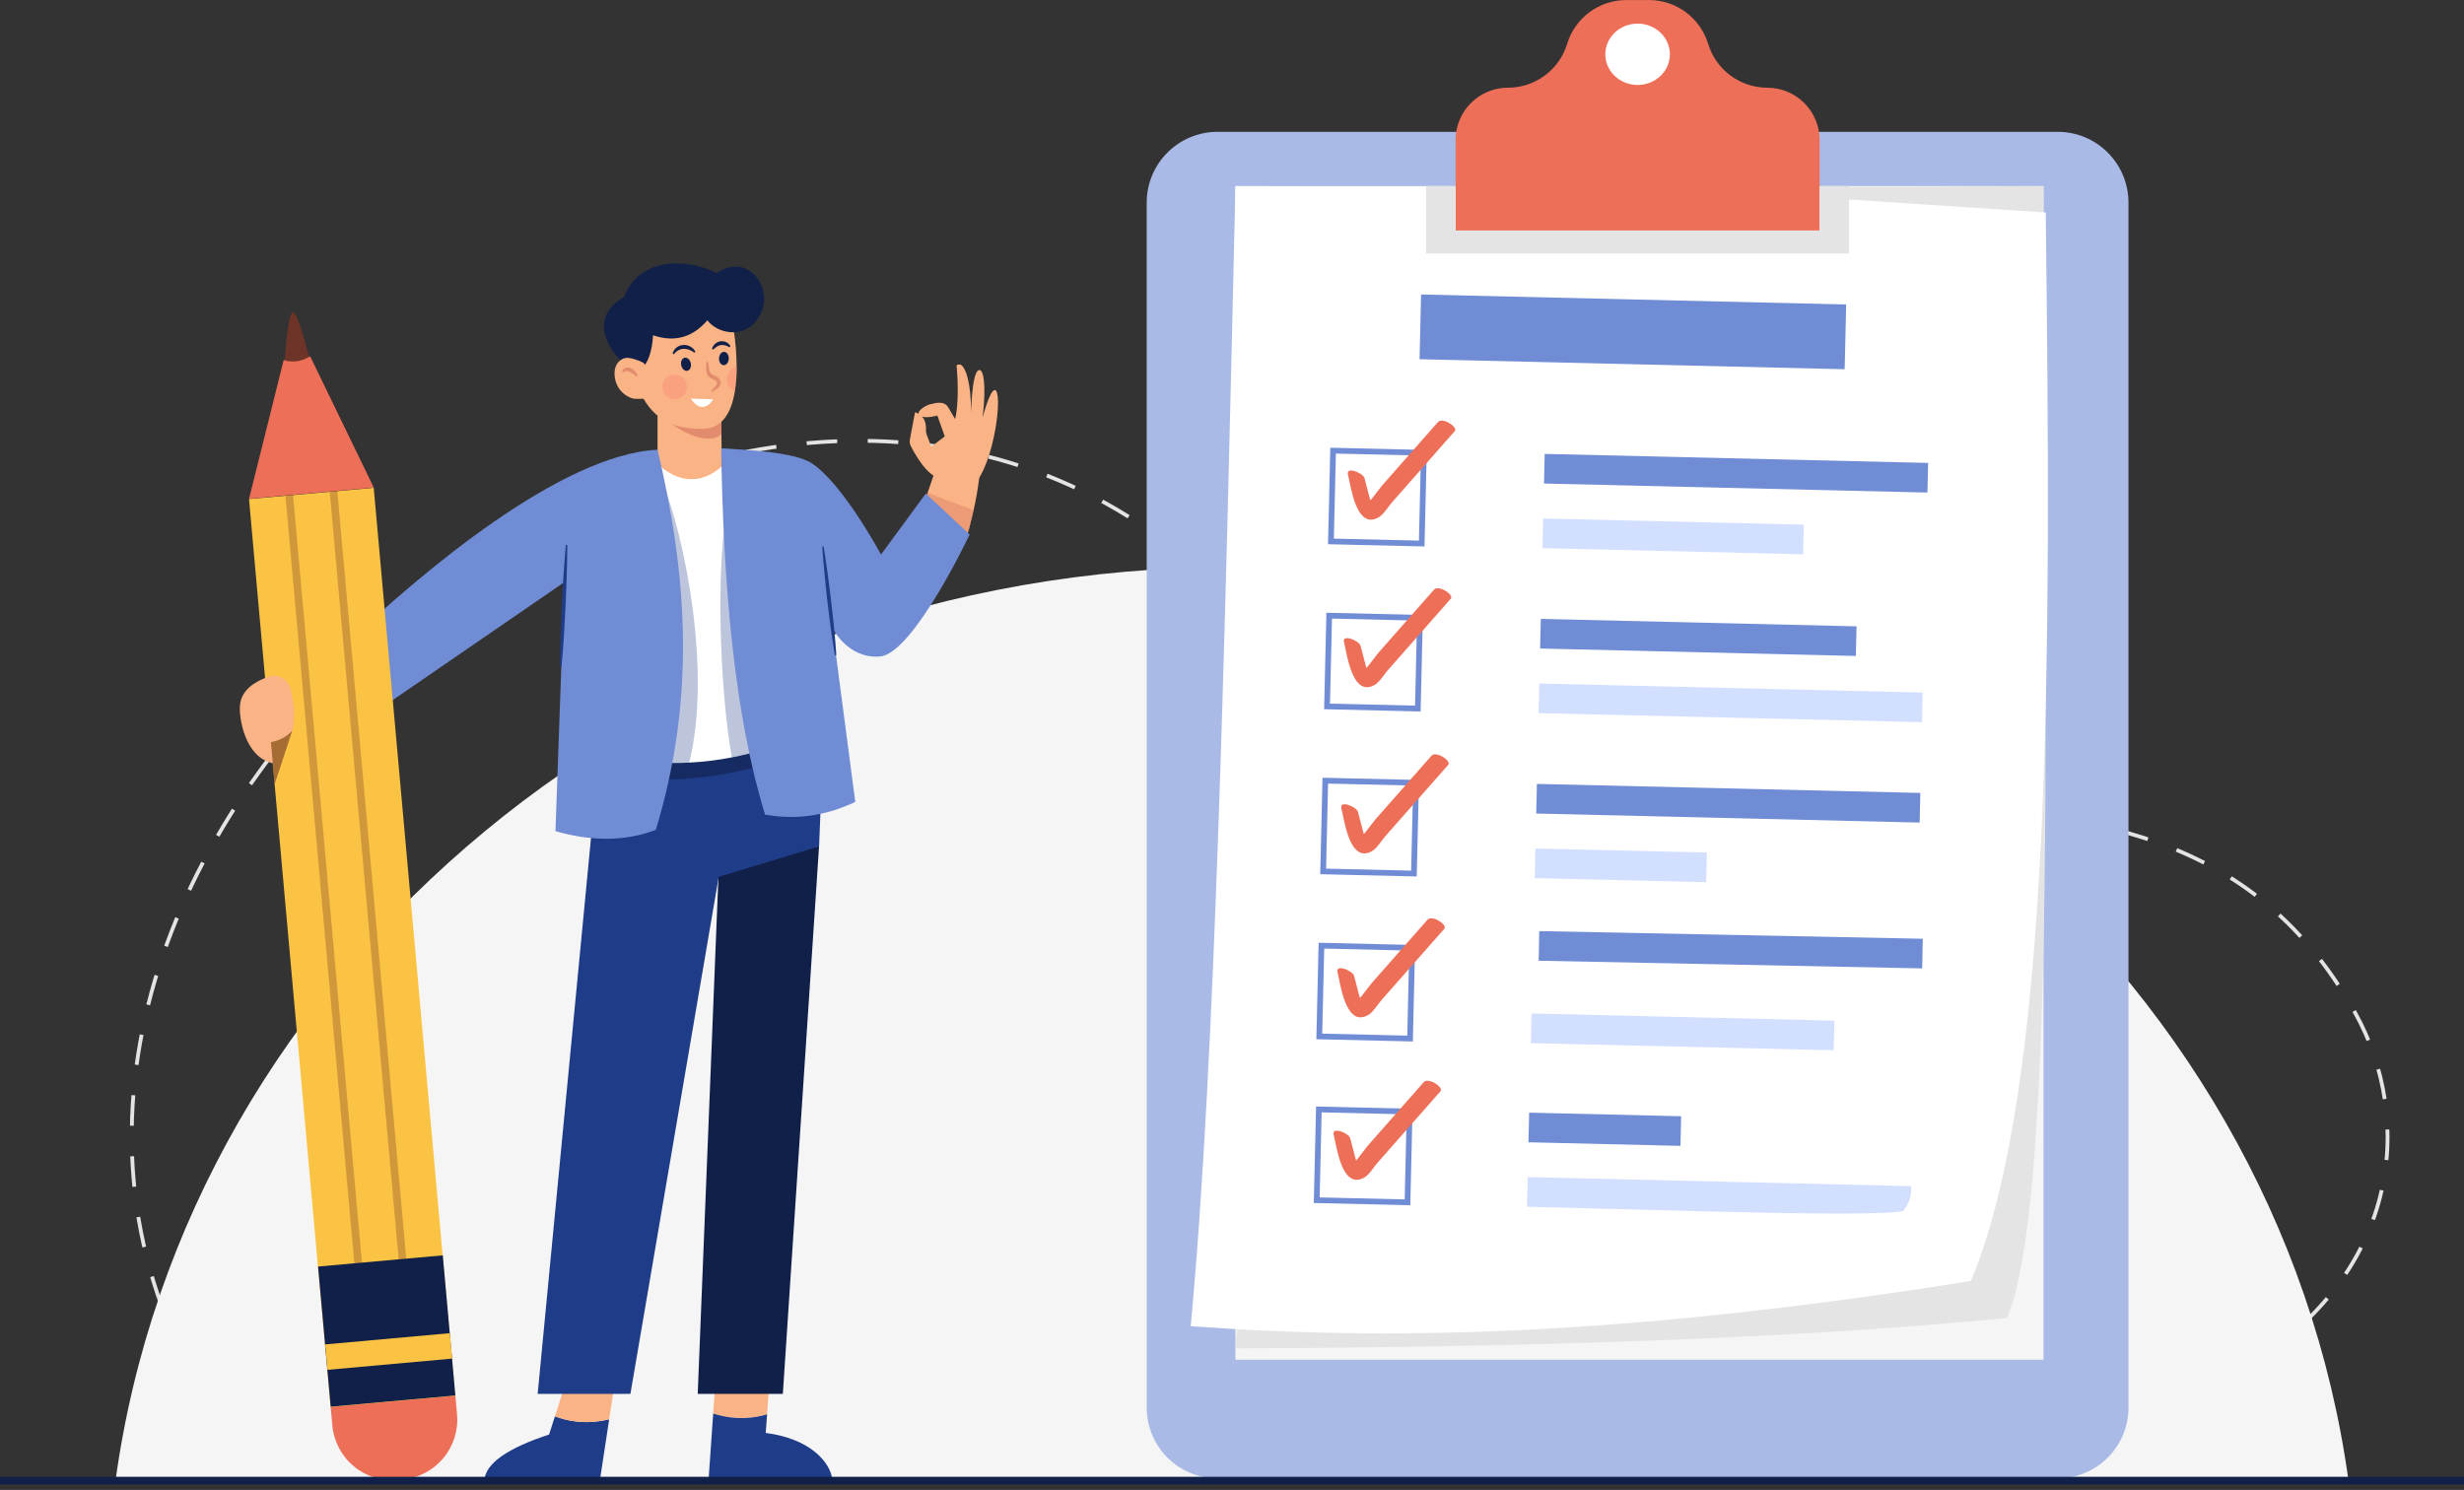 <svg width="420" height="254" viewBox="0 0 420 254" fill="none" xmlns="http://www.w3.org/2000/svg">
<rect x="0" y="0" width="420" height="254" fill="#333333" stroke="none"/>
<g clip-path="url(#clip0_728_5566)">
<path d="M401.441 172.66C421.787 209.07 392.345 280.508 205.619 230.861C111.998 205.968 42.061 262.046 27.654 222.902C-5.911 131.729 131.172 26.264 207.401 99.894C277.08 167.198 364.409 106.393 401.441 172.66Z" stroke="#E4E4E4" stroke-width="0.65" stroke-miterlimit="10" stroke-dasharray="5.21 5.21"/>
<path d="M400.365 252.807H19.637C31.552 164.775 112.23 96.681 209.994 96.681C307.759 96.681 388.45 164.775 400.365 252.807Z" fill="#F6F5F5"/>
<path d="M350.737 22.473H207.532C200.865 22.473 195.461 27.877 195.461 34.544V239.961C195.461 246.628 200.865 252.032 207.532 252.032H350.737C357.404 252.032 362.808 246.628 362.808 239.961V34.544C362.808 27.877 357.404 22.473 350.737 22.473Z" fill="#A9BAE6"/>
<path d="M348.326 31.724H210.586V231.808H348.326V31.724Z" fill="#F6F5F5"/>
<path d="M348.323 31.726C348.366 109.746 350.885 203.845 342.12 224.682C303.518 228.444 258.319 229.651 210.582 229.88L228.728 32.328L348.323 31.726Z" fill="#E4E4E4"/>
<path d="M335.956 218.375C275.789 228.004 235.58 228.512 202.961 226.09C207.184 181.1 208.881 106.357 210.587 31.734L283.088 31.896L348.706 36.227C349.658 113.677 349.762 185.219 335.956 218.375Z" fill="white"/>
<path d="M314.689 51.911L242.23 50.204L241.97 61.241L314.429 62.948L314.689 51.911Z" fill="#708CD5"/>
<path d="M328.659 78.92L263.301 77.38L263.182 82.432L328.54 83.972L328.659 78.92Z" fill="#708CD5"/>
<path d="M307.464 89.442L263.039 88.394L262.92 93.446L307.344 94.493L307.464 89.442Z" fill="#D3DFFF"/>
<path d="M242.703 77.192L227.23 76.827L226.866 92.3L242.339 92.664L242.703 77.192Z" fill="white" stroke="#708CD5" stroke-width="0.975" stroke-miterlimit="10"/>
<path d="M229.76 80.873C230.238 82.702 231.12 90.362 234.958 88.219C235.843 87.732 236.592 86.419 237.253 85.669L240.826 81.609L247.963 73.505C248.574 72.812 245.881 71.069 245.116 71.945L238.77 79.148L235.598 82.75C234.864 83.584 233.161 86.27 232.078 86.509L233.855 87.082C234.272 87.427 233.496 84.992 233.478 84.927C233.184 83.796 232.888 82.666 232.593 81.537C232.349 80.603 229.403 79.481 229.765 80.865L229.76 80.873Z" fill="#EE6F57"/>
<path d="M316.458 106.778L262.637 105.509L262.518 110.561L316.339 111.829L316.458 106.778Z" fill="#708CD5"/>
<path d="M327.733 118.066L262.375 116.525L262.256 121.577L327.614 123.117L327.733 118.066Z" fill="#D3DFFF"/>
<path d="M242.039 105.322L226.566 104.958L226.202 120.43L241.675 120.795L242.039 105.322Z" fill="white" stroke="#708CD5" stroke-width="0.975" stroke-miterlimit="10"/>
<path d="M229.084 109.438C229.562 111.267 230.444 118.928 234.282 116.786C235.167 116.298 235.916 114.986 236.577 114.234L240.15 110.183L247.287 102.078C247.898 101.387 245.205 99.65 244.44 100.519C242.325 102.921 240.21 105.322 238.094 107.723L234.922 111.325C234.188 112.158 232.485 114.845 231.402 115.084L233.179 115.657C233.598 116.001 232.82 113.567 232.802 113.5C232.509 112.372 232.214 111.242 231.917 110.112C231.673 109.178 228.729 108.056 229.089 109.438H229.084Z" fill="#EE6F57"/>
<path d="M327.331 135.18L261.973 133.64L261.854 138.691L327.212 140.232L327.331 135.18Z" fill="#708CD5"/>
<path d="M290.944 145.343L261.715 144.654L261.596 149.706L290.825 150.395L290.944 145.343Z" fill="#D3DFFF"/>
<path d="M241.375 133.451L225.902 133.087L225.538 148.559L241.011 148.924L241.375 133.451Z" fill="white" stroke="#708CD5" stroke-width="0.975" stroke-miterlimit="10"/>
<path d="M228.637 137.769C229.115 139.598 229.997 147.258 233.835 145.115C234.718 144.628 235.469 143.316 236.13 142.565L239.703 138.505L246.85 130.4C247.459 129.708 244.767 127.964 244.001 128.841L237.657 136.044L234.484 139.647C233.75 140.48 232.048 143.166 230.965 143.405L232.742 143.979C233.159 144.323 232.383 141.888 232.365 141.823C232.069 140.693 231.774 139.563 231.48 138.433C231.236 137.5 228.29 136.377 228.652 137.761L228.637 137.769Z" fill="#EE6F57"/>
<path d="M327.747 160.039L262.371 158.731L262.27 163.784L327.646 165.092L327.747 160.039Z" fill="#708CD5"/>
<path d="M312.681 174L261.051 172.783L260.932 177.835L312.562 179.052L312.681 174Z" fill="#D3DFFF"/>
<path d="M240.715 161.58L225.242 161.216L224.878 176.689L240.35 177.053L240.715 161.58Z" fill="white" stroke="#708CD5" stroke-width="0.975" stroke-miterlimit="10"/>
<path d="M227.977 165.714C228.455 167.542 229.337 175.204 233.175 173.062C234.06 172.574 234.809 171.262 235.47 170.51L239.043 166.449L246.182 158.346C246.791 157.654 244.099 155.918 243.333 156.787L236.989 163.99L233.816 167.591C233.082 168.424 231.38 171.112 230.297 171.351L232.074 171.925C232.491 172.267 231.715 169.834 231.697 169.768L230.812 166.378C230.568 165.444 227.622 164.323 227.984 165.705L227.977 165.714Z" fill="#EE6F57"/>
<path d="M286.559 190.296L260.652 189.686L260.533 194.737L286.44 195.348L286.559 190.296Z" fill="#708CD5"/>
<path d="M325.762 202.213L260.404 200.675L260.285 205.726C285.571 206.319 317.768 207.513 324.338 206.496C325.335 205.362 325.872 203.97 325.762 202.213Z" fill="#D3DFFF"/>
<path d="M240.278 189.502L224.805 189.137L224.44 204.61L239.913 204.975L240.278 189.502Z" fill="white" stroke="#708CD5" stroke-width="0.975" stroke-miterlimit="10"/>
<path d="M227.325 193.415C227.802 195.243 228.686 202.903 232.522 200.762C233.407 200.275 234.156 198.961 234.819 198.211L238.392 194.15L245.531 186.047C246.14 185.355 243.447 183.611 242.682 184.488L236.338 191.691L233.165 195.292C232.431 196.125 230.729 198.813 229.646 199.051L231.421 199.626C231.84 199.968 231.062 197.535 231.046 197.469C230.75 196.338 230.455 195.208 230.161 194.079C229.917 193.145 226.971 192.023 227.331 193.406L227.325 193.415Z" fill="#EE6F57"/>
<path d="M310.158 23.863V39.306H248.113V23.863C248.114 21.499 249.053 19.233 250.725 17.561C250.924 17.361 251.135 17.172 251.355 16.996C252.952 15.669 254.964 14.944 257.04 14.95C258.619 14.95 260.178 14.595 261.601 13.91C262.203 13.619 262.777 13.273 263.316 12.877C265.133 11.534 266.468 9.641 267.123 7.478C267.781 5.317 269.116 3.424 270.932 2.079C272.747 0.734 274.947 0.007 277.206 0.007H281.078C283.338 0.007 285.537 0.734 287.353 2.079C289.168 3.424 290.503 5.317 291.161 7.478C291.816 9.641 293.152 11.534 294.969 12.877C295.507 13.273 296.082 13.619 296.684 13.91C298.107 14.595 299.665 14.95 301.244 14.95C303.609 14.953 305.876 15.894 307.548 17.566C309.22 19.238 310.161 21.505 310.165 23.87L310.158 23.863Z" fill="#EE6F57"/>
<path d="M315.189 31.724V43.204H243.074V31.724H248.109V39.306H310.154V31.724H315.189Z" fill="#E4E4E4"/>
<path d="M279.136 14.486C282.175 14.486 284.638 12.145 284.638 9.257C284.638 6.368 282.175 4.027 279.136 4.027C276.097 4.027 273.633 6.368 273.633 9.257C273.633 12.145 276.097 14.486 279.136 14.486Z" fill="white"/>
<path d="M160.227 81.555C158.026 81.139 155.97 77.462 155.255 76.052C155.078 75.708 155.021 75.314 155.093 74.933L155.968 70.291C155.968 70.291 157.99 70.636 157.833 73.325C157.823 73.603 157.871 73.879 157.974 74.137L158.747 76.161L161.036 74.391L159.78 70.848C159.78 70.848 158.102 71.31 157.235 71.034C155.456 70.465 157.789 69.085 158.526 68.93C159.264 68.776 160.888 68.193 161.625 69.447C162.363 70.701 162.806 71.44 162.806 71.44C162.806 71.44 163.618 68.636 163.064 62.364C163.038 62.083 163.746 62.087 163.945 62.29C164.539 62.895 165.486 64.727 165.536 70.332C165.536 70.332 165.635 63.811 166.753 63.138C167.675 62.586 168.142 65.778 167.492 71.193C167.492 71.193 168.695 66.504 169.556 66.496C171.01 66.483 169.576 79.015 165.921 82.751L160.227 81.555Z" fill="#F9B384"/>
<path d="M167.128 79.638C167.063 80.262 166.991 80.866 166.913 81.451C166.691 83.308 166.37 85.151 165.952 86.973C165.932 87.051 165.919 87.123 165.9 87.194C164.789 91.742 164.587 93.977 160.793 93.379L156.895 88.935L156.856 88.89L156.57 88.565L157.363 86.226L157.457 85.94L158.042 84.238L158.113 84.017L159.114 81.094L159.517 79.905L167.128 79.638Z" fill="#F9B384"/>
<path d="M94.59 241.452L93.595 244.559C86.774 246.798 82.806 249.364 82.551 252.356H102.257L103.838 241.961C99.845 242.929 96.647 242.251 94.59 241.452Z" fill="#1F3C88"/>
<path d="M97.06 233.731L94.59 241.452C96.648 242.251 99.846 242.929 103.838 241.954L104.856 235.248L97.06 233.731Z" fill="#F9B384"/>
<path d="M130.751 241.108L131.33 233.244L122.072 233.731L121.566 240.981C125.486 242.23 128.724 241.741 130.751 241.108Z" fill="#F9B384"/>
<path d="M141.888 252.356C141.633 249.364 138.153 245.263 130.519 244.288L130.753 241.108C128.726 241.741 125.487 242.23 121.568 240.981L120.773 252.351L141.888 252.356Z" fill="#1F3C88"/>
<path d="M123.246 83.576L112.078 83.653V66.762H122.908L122.915 67.795L122.967 73.148L123.045 81.743L123.246 83.576Z" fill="#F9B384"/>
<path d="M122.969 73.96C120.961 76.072 115.725 73.687 113.516 71.362L122.917 68.6L122.969 73.96Z" fill="#E28B6D"/>
<path d="M125.56 62.864C125.562 64.136 125.465 65.407 125.267 66.664C124.722 70.075 123.279 73.012 119.953 73.103C112.092 73.33 109.85 68.834 108.369 65.157C106.888 61.48 109.292 52.618 109.292 52.618L119.466 51.611L125.053 56.191C125.4 58.398 125.57 60.63 125.56 62.864Z" fill="#F9B384"/>
<path d="M108.69 63.052C108.69 63.052 110.933 62.948 111.316 57.159C115.326 58.501 118.256 57.278 120.574 54.606C122.555 57.224 128.1 58.043 129.975 52.686C131.328 48.814 127.592 43.048 122.151 46.54C116.819 43.847 108.73 44.031 106.396 50.64C106.396 50.64 98.306 54.376 106.872 62.584C107.056 62.75 108.69 63.052 108.69 63.052Z" fill="#102048"/>
<path d="M139.611 144.285L133.439 237.629H118.93L122.557 147.051L124.777 146.023L139.611 144.285Z" fill="#102048"/>
<path d="M101.826 131.514L91.648 237.629H107.457L122.508 149.488L139.616 144.29L140.375 125.449L102.259 124.584L101.826 131.514Z" fill="#1F3C88"/>
<path opacity="0.6" d="M104.094 131.743C112.728 134.842 132.987 131.3 137.194 126.983L134.205 121.004L100.883 125.432L104.094 131.743Z" fill="#102048"/>
<path d="M136.416 125.545C136.136 125.662 135.851 125.786 135.558 125.896C132.062 127.316 128.438 128.395 124.734 129.119C122.341 129.593 119.915 129.891 117.477 130.009C113.655 130.223 109.821 129.912 106.082 129.086L110.922 83.959L111.513 78.456C111.513 78.456 117.848 86.252 124.832 77.644L136.416 125.545Z" fill="white"/>
<path opacity="0.3" d="M117.477 130.009C113.655 130.223 109.821 129.912 106.082 129.086L110.922 83.959L112.65 81.461C116.919 91.843 121.291 114.832 117.477 130.009Z" fill="#1F3C88"/>
<path d="M112.085 76.669C116.898 97.102 118.878 118.127 111.788 141.475C106.531 143.477 100.805 143.454 94.679 141.693L96.196 99.246L60.517 123.772L58.352 110.399C72.066 97.285 95.78 77.473 112.085 76.669Z" fill="#708CD5"/>
<path opacity="0.3" d="M135.561 125.896C132.065 127.316 128.44 128.395 124.737 129.119C122.586 116.788 122.112 96.531 123.86 87.389L135.561 125.896Z" fill="#1F3C88"/>
<path opacity="0.6" d="M165.955 86.987C165.935 87.065 165.923 87.136 165.903 87.207C164.792 91.755 164.591 93.99 160.797 93.392L156.898 88.949L156.859 88.903L157.366 86.24L157.46 85.941L158.045 84.239L158.117 84.018L165.955 86.987Z" fill="#E28B6D"/>
<path d="M165.277 91.125C165.277 91.125 155.694 111.428 150.01 111.915C144.499 112.388 141.888 107.042 141.888 107.042L145.787 136.714C141.206 138.857 136.204 139.903 130.408 138.877C125.256 122.148 123.309 100.516 122.926 76.426C127.097 76.686 135.357 77.043 138.315 78.944C143.621 82.354 150.172 94.536 150.172 94.536L157.806 84.141L165.277 91.125Z" fill="#708CD5"/>
<path d="M48.453 62.52C48.453 62.52 49.033 52.807 50.022 53.262C51.011 53.716 52.993 62.166 52.993 62.166L50.881 65.586L48.453 62.52Z" fill="#6F3428"/>
<path d="M77.617 237.9L77.904 241.097C78.148 243.806 77.304 246.502 75.56 248.59C73.816 250.679 71.314 251.989 68.604 252.232L67.782 252.305C65.073 252.549 62.377 251.706 60.289 249.962C58.201 248.218 56.891 245.716 56.647 243.007L56.359 239.81L77.617 237.9Z" fill="#EE6F57"/>
<path d="M63.702 83.166L42.445 85.074L56.341 239.856L77.598 237.948L63.702 83.166Z" fill="#FBC343"/>
<path opacity="0.3" d="M56.573 80.678L49.023 81.356L61.203 217.028L68.753 216.35L56.573 80.678Z" stroke="#6F3428" stroke-width="1.299" stroke-miterlimit="10"/>
<path d="M77.617 237.902L56.365 239.812L55.807 233.575L55.417 229.241L54.215 215.923L75.472 214.013L76.668 227.331L77.058 231.665L77.617 237.902Z" fill="#102048"/>
<path d="M76.685 227.282L55.434 229.194L55.823 233.528L77.075 231.616L76.685 227.282Z" fill="#FBC343"/>
<path d="M42.453 85.029L48.357 61.366C48.357 61.366 50.395 62.269 52.868 60.742L63.711 83.119L42.453 85.029Z" fill="#EE6F57"/>
<path d="M109.869 62.073C109.775 61.723 108.188 61.243 107.839 61.147C107.298 60.997 106.702 60.924 106.182 61.161C104.264 62.029 104.519 64.775 105.513 66.219C106.073 67.047 106.902 67.655 107.86 67.941C108.208 68.041 111.508 68.081 111.364 67.549L109.869 62.073Z" fill="#F9B384"/>
<path d="M49.469 117.275C49.358 116.903 49.173 116.558 48.925 116.26C48.678 115.962 48.373 115.716 48.028 115.538C47.684 115.36 47.307 115.254 46.92 115.224C46.533 115.195 46.145 115.244 45.778 115.368C43.361 116.203 41.254 117.619 40.928 120.029C40.63 122.224 41.728 129.234 46.63 130.134L46.231 126.531C46.231 126.531 49.231 125.831 49.832 124.532C50.259 123.622 50.28 119.818 49.469 117.275Z" fill="#F9B384"/>
<path d="M140.391 93.168C140.648 94.701 140.867 96.24 141.078 97.779C141.29 99.319 141.47 100.865 141.668 102.403L142.172 107.037C142.318 108.584 142.461 110.123 142.557 111.684L142.305 111.713C142.038 110.18 141.817 108.642 141.606 107.102L141.028 102.478C140.866 100.934 140.677 99.392 140.541 97.844C140.404 96.296 140.248 94.758 140.145 93.197L140.391 93.168Z" fill="#1F3C88"/>
<path d="M96.697 92.924C96.697 94.648 96.651 96.368 96.601 98.088C96.55 99.808 96.468 101.528 96.404 103.248L96.123 108.402C96.008 110.12 95.889 111.837 95.722 113.552L95.469 113.541C95.469 111.817 95.508 110.096 95.556 108.376L95.761 103.217C95.86 101.499 95.933 99.779 96.052 98.062C96.171 96.345 96.284 94.628 96.443 92.913L96.697 92.924Z" fill="#1F3C88"/>
<path d="M117.746 61.91C117.882 62.523 117.63 63.101 117.182 63.209C116.734 63.318 116.258 62.896 116.12 62.282C115.982 61.668 116.235 61.092 116.683 60.991C117.132 60.89 117.608 61.298 117.746 61.91Z" fill="#102048"/>
<path d="M124.225 61.153C124.197 61.78 123.804 62.274 123.345 62.255C122.885 62.235 122.532 61.71 122.56 61.084C122.588 60.456 122.981 59.963 123.44 59.982C123.9 60.002 124.251 60.526 124.225 61.153Z" fill="#102048"/>
<path d="M120.616 61.669C120.84 62.204 120.805 62.784 120.941 63.224C120.998 63.428 121.106 63.614 121.256 63.764C121.441 63.897 121.647 63.998 121.865 64.064C122.173 64.178 122.44 64.38 122.635 64.644C122.746 64.796 122.813 64.976 122.827 65.164C122.841 65.352 122.802 65.54 122.715 65.706C122.555 65.968 122.338 66.191 122.08 66.356C121.857 66.505 121.643 66.666 121.41 66.806L121.248 66.614C121.419 66.405 121.607 66.213 121.786 66.013C121.958 65.858 122.1 65.673 122.205 65.466C122.343 65.165 122.042 64.837 121.622 64.667C121.402 64.566 121.086 64.478 120.831 64.217C120.606 63.98 120.46 63.68 120.413 63.358C120.306 62.757 120.428 62.242 120.371 61.742L120.616 61.669Z" fill="#E28B6D"/>
<path d="M114.648 60.265C114.753 59.864 114.986 59.509 115.311 59.253C115.648 58.985 116.06 58.83 116.49 58.811C116.906 58.788 117.319 58.884 117.682 59.088C118.045 59.292 118.342 59.596 118.538 59.963L118.339 60.125C117.832 59.698 117.19 59.464 116.528 59.466C116.202 59.482 115.884 59.573 115.6 59.732C115.315 59.891 115.071 60.113 114.886 60.382L114.648 60.265Z" fill="#102048"/>
<path d="M121.355 59.466C121.454 59.153 121.629 58.871 121.865 58.644C122.118 58.4 122.439 58.241 122.786 58.188C123.485 58.072 124.235 58.428 124.51 59.047L124.307 59.2C123.894 58.904 123.387 58.771 122.882 58.828C122.642 58.864 122.411 58.949 122.203 59.076C121.978 59.23 121.767 59.403 121.573 59.594L121.355 59.466Z" fill="#102048"/>
<path d="M117.758 67.96C118.895 69.736 120.404 69.929 121.571 68.059L117.758 67.96Z" fill="white"/>
<path opacity="0.4" d="M125.593 62.432C125.585 63.848 125.476 65.263 125.268 66.664C124.873 66.538 124.528 66.29 124.284 65.954C124.039 65.619 123.909 65.215 123.91 64.8C123.912 63.819 124.664 62.581 125.593 62.432Z" fill="#FC8879"/>
<path opacity="0.4" d="M114.99 68.056C116.147 68.056 117.085 67.118 117.085 65.961C117.085 64.804 116.147 63.866 114.99 63.866C113.833 63.866 112.895 64.804 112.895 65.961C112.895 67.118 113.833 68.056 114.99 68.056Z" fill="#FC8879"/>
<path d="M108.49 64.16C108.117 63.877 107.726 63.619 107.319 63.388C107.161 63.298 106.982 63.252 106.801 63.253C106.602 63.288 106.416 63.374 106.261 63.502L106.047 63.364C106.091 63.213 106.17 63.074 106.277 62.959C106.384 62.844 106.517 62.755 106.664 62.7C106.82 62.654 106.984 62.639 107.145 62.658C107.307 62.677 107.463 62.728 107.604 62.808C108.093 63.071 108.477 63.494 108.691 64.005L108.49 64.16Z" fill="#E28B6D"/>
<path opacity="0.6" d="M49.83 124.532L46.813 133.692L46.191 126.531C48.066 126.125 49.089 125.375 49.83 124.532Z" fill="#6F3428"/>
<path d="M0 252.414H420" stroke="#102048" stroke-width="1.299" stroke-miterlimit="10"/>
</g>
<defs>
<clipPath id="clip0_728_5566">
<rect width="420" height="253.064" fill="white"/>
</clipPath>
</defs>
</svg>
